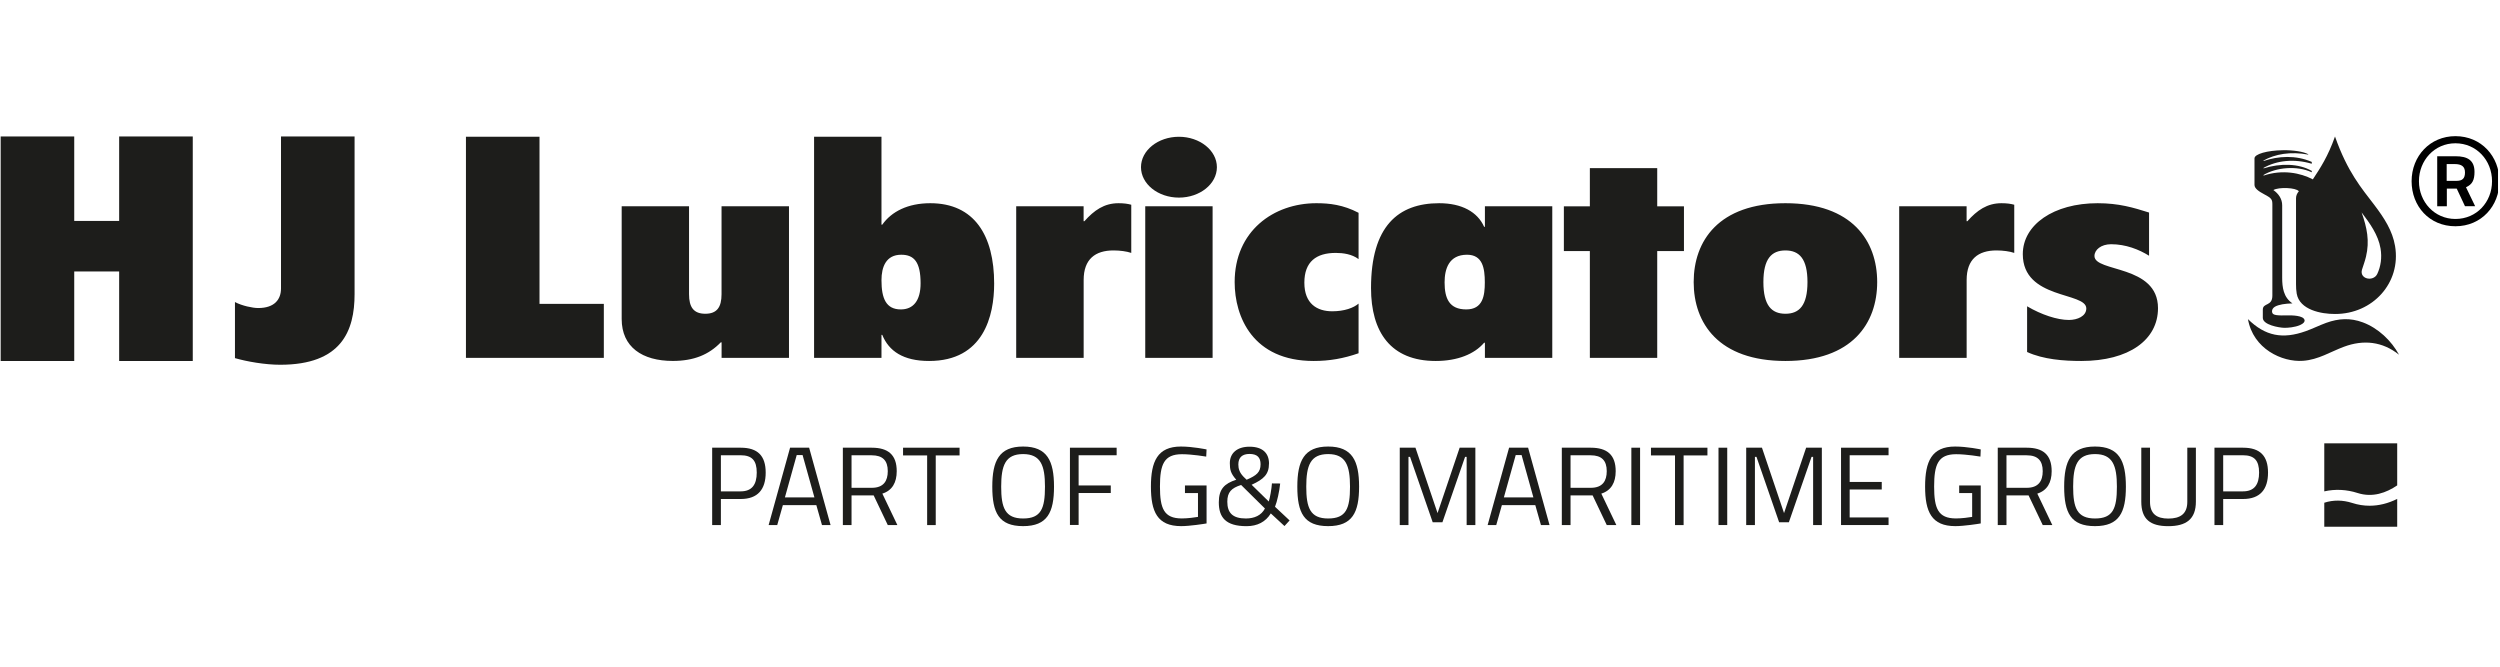 <svg xmlns="http://www.w3.org/2000/svg" xmlns:xlink="http://www.w3.org/1999/xlink" width="300" zoomAndPan="magnify" viewBox="0 0 224.88 60" height="80" preserveAspectRatio="xMidYMid meet" version="1.0"><defs><clipPath id="c4cbf4b57c"><path d="M 64 40 L 69 40 L 69 47.445 L 64 47.445 Z M 64 40 " clip-rule="nonzero"/></clipPath><clipPath id="2428eca7a2"><path d="M 69 40 L 75 40 L 75 47.445 L 69 47.445 Z M 69 40 " clip-rule="nonzero"/></clipPath><clipPath id="407bd9f4ad"><path d="M 75 40 L 81 40 L 81 47.445 L 75 47.445 Z M 75 40 " clip-rule="nonzero"/></clipPath><clipPath id="436d23bf97"><path d="M 81 40 L 87 40 L 87 47.445 L 81 47.445 Z M 81 40 " clip-rule="nonzero"/></clipPath><clipPath id="c2108a1288"><path d="M 89 40 L 95 40 L 95 47.445 L 89 47.445 Z M 89 40 " clip-rule="nonzero"/></clipPath><clipPath id="bb6c9f2bee"><path d="M 96 40 L 101 40 L 101 47.445 L 96 47.445 Z M 96 40 " clip-rule="nonzero"/></clipPath><clipPath id="32c8ad8030"><path d="M 103 40 L 109 40 L 109 47.445 L 103 47.445 Z M 103 40 " clip-rule="nonzero"/></clipPath><clipPath id="8292f879e6"><path d="M 109 40 L 117 40 L 117 47.445 L 109 47.445 Z M 109 40 " clip-rule="nonzero"/></clipPath><clipPath id="83380d8fd3"><path d="M 116 40 L 123 40 L 123 47.445 L 116 47.445 Z M 116 40 " clip-rule="nonzero"/></clipPath><clipPath id="f5622b7400"><path d="M 125 40 L 133 40 L 133 47.445 L 125 47.445 Z M 125 40 " clip-rule="nonzero"/></clipPath><clipPath id="e95c990a23"><path d="M 133 40 L 140 40 L 140 47.445 L 133 47.445 Z M 133 40 " clip-rule="nonzero"/></clipPath><clipPath id="f3077df662"><path d="M 140 40 L 146 40 L 146 47.445 L 140 47.445 Z M 140 40 " clip-rule="nonzero"/></clipPath><clipPath id="83d3616550"><path d="M 146 40 L 148 40 L 148 47.445 L 146 47.445 Z M 146 40 " clip-rule="nonzero"/></clipPath><clipPath id="a4ecd1db69"><path d="M 148 40 L 154 40 L 154 47.445 L 148 47.445 Z M 148 40 " clip-rule="nonzero"/></clipPath><clipPath id="043c3cb7fc"><path d="M 154 40 L 156 40 L 156 47.445 L 154 47.445 Z M 154 40 " clip-rule="nonzero"/></clipPath><clipPath id="86835e57e2"><path d="M 157 40 L 164 40 L 164 47.445 L 157 47.445 Z M 157 40 " clip-rule="nonzero"/></clipPath><clipPath id="970b62c1c9"><path d="M 165 40 L 170 40 L 170 47.445 L 165 47.445 Z M 165 40 " clip-rule="nonzero"/></clipPath><clipPath id="d13709a650"><path d="M 173 40 L 179 40 L 179 47.445 L 173 47.445 Z M 173 40 " clip-rule="nonzero"/></clipPath><clipPath id="bb48a0b87e"><path d="M 179 40 L 185 40 L 185 47.445 L 179 47.445 Z M 179 40 " clip-rule="nonzero"/></clipPath><clipPath id="695a9fb6f2"><path d="M 185 40 L 192 40 L 192 47.445 L 185 47.445 Z M 185 40 " clip-rule="nonzero"/></clipPath><clipPath id="dd23e96a5d"><path d="M 192 40 L 198 40 L 198 47.445 L 192 47.445 Z M 192 40 " clip-rule="nonzero"/></clipPath><clipPath id="0701a5fbc2"><path d="M 199 40 L 205 40 L 205 47.445 L 199 47.445 Z M 199 40 " clip-rule="nonzero"/></clipPath><clipPath id="91f5a0d326"><path d="M 209 44 L 216 44 L 216 47.445 L 209 47.445 Z M 209 44 " clip-rule="nonzero"/></clipPath><clipPath id="71f7335c03"><path d="M 0 12.215 L 18 12.215 L 18 33 L 0 33 Z M 0 12.215 " clip-rule="nonzero"/></clipPath><clipPath id="4ea90a16e5"><path d="M 21 12.215 L 32 12.215 L 32 33 L 21 33 Z M 21 12.215 " clip-rule="nonzero"/></clipPath><clipPath id="f0f21e2df0"><path d="M 41 12.215 L 195 12.215 L 195 33 L 41 33 Z M 41 12.215 " clip-rule="nonzero"/></clipPath><clipPath id="d4f33e7bf7"><path d="M 202 12.215 L 216 12.215 L 216 30 L 202 30 Z M 202 12.215 " clip-rule="nonzero"/></clipPath><clipPath id="691e320335"><path d="M 216 12.215 L 224.762 12.215 L 224.762 21 L 216 21 Z M 216 12.215 " clip-rule="nonzero"/></clipPath></defs><g clip-path="url(#c4cbf4b57c)"><path fill="#1d1d1b" d="M 64.82 44.91 L 64.82 47.254 L 64.035 47.254 L 64.035 40.293 L 66.605 40.293 C 68.141 40.293 68.852 41.027 68.852 42.535 C 68.852 44.043 68.141 44.91 66.605 44.91 Z M 66.598 44.223 C 67.621 44.223 68.047 43.609 68.047 42.531 C 68.047 41.449 67.621 40.973 66.598 40.973 L 64.82 40.973 L 64.82 44.223 Z M 66.598 44.223 " fill-opacity="1" fill-rule="nonzero"/></g><g clip-path="url(#2428eca7a2)"><path fill="#1d1d1b" d="M 71.055 40.293 L 72.762 40.293 L 74.691 47.254 L 73.918 47.254 L 73.41 45.461 L 70.398 45.461 L 69.891 47.254 L 69.117 47.254 L 71.047 40.293 Z M 70.574 44.766 L 73.238 44.766 L 72.172 40.953 L 71.645 40.953 L 70.582 44.766 Z M 70.574 44.766 " fill-opacity="1" fill-rule="nonzero"/></g><g clip-path="url(#407bd9f4ad)"><path fill="#1d1d1b" d="M 76.578 44.586 L 76.578 47.254 L 75.797 47.254 L 75.797 40.293 L 78.398 40.293 C 79.871 40.293 80.645 40.934 80.645 42.406 C 80.645 43.43 80.238 44.148 79.352 44.426 L 80.703 47.254 L 79.84 47.254 L 78.57 44.586 Z M 78.398 40.973 L 76.578 40.973 L 76.578 43.902 L 78.406 43.902 C 79.465 43.902 79.84 43.281 79.84 42.406 C 79.84 41.449 79.383 40.977 78.398 40.977 Z M 78.398 40.973 " fill-opacity="1" fill-rule="nonzero"/></g><g clip-path="url(#436d23bf97)"><path fill="#1d1d1b" d="M 81.223 40.293 L 86.301 40.293 L 86.301 40.988 L 84.156 40.988 L 84.156 47.258 L 83.383 47.258 L 83.383 40.988 L 81.215 40.988 L 81.215 40.293 Z M 81.223 40.293 " fill-opacity="1" fill-rule="nonzero"/></g><g clip-path="url(#c2108a1288)"><path fill="#1d1d1b" d="M 89.246 43.801 C 89.246 41.504 89.844 40.188 92.02 40.188 C 94.191 40.188 94.801 41.484 94.801 43.801 C 94.801 46.113 94.203 47.352 92.02 47.352 C 89.832 47.352 89.246 46.133 89.246 43.801 Z M 93.988 43.801 C 93.988 41.918 93.621 40.867 92.02 40.867 C 90.414 40.867 90.047 41.902 90.047 43.801 C 90.047 45.695 90.395 46.664 92.02 46.664 C 93.641 46.664 93.988 45.762 93.988 43.801 Z M 93.988 43.801 " fill-opacity="1" fill-rule="nonzero"/></g><g clip-path="url(#bb6c9f2bee)"><path fill="#1d1d1b" d="M 96.234 40.293 L 100.438 40.293 L 100.438 40.973 L 97.016 40.973 L 97.016 43.691 L 99.91 43.691 L 99.91 44.371 L 97.016 44.371 L 97.016 47.246 L 96.234 47.246 L 96.234 40.285 Z M 96.234 40.293 " fill-opacity="1" fill-rule="nonzero"/></g><g clip-path="url(#32c8ad8030)"><path fill="#1d1d1b" d="M 106.594 43.691 L 108.531 43.691 L 108.531 47.109 C 108.316 47.148 107.02 47.352 106.246 47.352 C 104.09 47.352 103.523 46.043 103.523 43.789 C 103.523 41.535 104.109 40.188 106.227 40.188 C 107.289 40.188 108.531 40.449 108.531 40.449 L 108.5 41.094 C 108.5 41.094 107.242 40.879 106.316 40.879 C 104.688 40.879 104.336 41.812 104.336 43.785 C 104.336 45.754 104.684 46.66 106.305 46.66 C 106.812 46.66 107.496 46.57 107.758 46.52 L 107.758 44.375 L 106.586 44.375 L 106.586 43.68 Z M 106.594 43.691 " fill-opacity="1" fill-rule="nonzero"/></g><g clip-path="url(#8292f879e6)"><path fill="#1d1d1b" d="M 114.148 41.73 C 114.148 42.684 113.68 43.129 112.586 43.629 L 114.129 45.137 C 114.238 44.816 114.383 43.988 114.414 43.508 L 115.156 43.516 C 115.086 44.223 114.883 45.137 114.691 45.609 L 116.004 46.84 L 115.543 47.344 L 114.312 46.207 C 113.848 46.973 113.094 47.355 112.129 47.355 C 110.23 47.355 109.633 46.543 109.633 45.211 C 109.633 44.012 110.141 43.52 111.203 43.176 C 110.695 42.605 110.625 42.262 110.625 41.68 C 110.625 40.793 111.266 40.203 112.395 40.203 C 113.586 40.203 114.152 40.793 114.152 41.73 Z M 113.785 45.766 L 111.641 43.648 C 110.758 43.926 110.398 44.301 110.398 45.156 C 110.398 46.145 110.867 46.664 112.066 46.664 C 112.832 46.664 113.461 46.387 113.785 45.762 Z M 111.844 42.895 L 112.137 43.176 C 113.031 42.793 113.391 42.496 113.391 41.781 C 113.391 41.176 113.094 40.855 112.395 40.855 C 111.758 40.855 111.391 41.156 111.391 41.801 C 111.391 42.172 111.492 42.527 111.848 42.895 Z M 111.844 42.895 " fill-opacity="1" fill-rule="nonzero"/></g><g clip-path="url(#83380d8fd3)"><path fill="#1d1d1b" d="M 116.699 43.801 C 116.699 41.504 117.297 40.188 119.473 40.188 C 121.648 40.188 122.258 41.484 122.258 43.801 C 122.258 46.113 121.66 47.352 119.473 47.352 C 117.289 47.352 116.699 46.133 116.699 43.801 Z M 121.441 43.801 C 121.441 41.918 121.074 40.867 119.473 40.867 C 117.871 40.867 117.504 41.902 117.504 43.801 C 117.504 45.695 117.852 46.664 119.473 46.664 C 121.098 46.664 121.441 45.762 121.441 43.801 Z M 121.441 43.801 " fill-opacity="1" fill-rule="nonzero"/></g><g clip-path="url(#f5622b7400)"><path fill="#1d1d1b" d="M 125.918 40.293 L 127.332 40.293 L 129.32 46.18 L 131.309 40.293 L 132.723 40.293 L 132.723 47.254 L 131.938 47.254 L 131.938 41.117 L 131.797 41.117 L 129.758 47.004 L 128.883 47.004 L 126.844 41.117 L 126.703 41.117 L 126.703 47.254 L 125.918 47.254 Z M 125.918 40.293 " fill-opacity="1" fill-rule="nonzero"/></g><g clip-path="url(#e95c990a23)"><path fill="#1d1d1b" d="M 135.762 40.293 L 137.469 40.293 L 139.398 47.254 L 138.625 47.254 L 138.117 45.461 L 135.109 45.461 L 134.602 47.254 L 133.828 47.254 L 135.758 40.293 Z M 135.285 44.766 L 137.945 44.766 L 136.883 40.953 L 136.355 40.953 L 135.289 44.766 Z M 135.285 44.766 " fill-opacity="1" fill-rule="nonzero"/></g><g clip-path="url(#f3077df662)"><path fill="#1d1d1b" d="M 141.289 44.586 L 141.289 47.254 L 140.504 47.254 L 140.504 40.293 L 143.105 40.293 C 144.578 40.293 145.352 40.934 145.352 42.406 C 145.352 43.43 144.945 44.148 144.059 44.426 L 145.41 47.254 L 144.547 47.254 L 143.277 44.586 Z M 143.105 40.973 L 141.289 40.973 L 141.289 43.902 L 143.117 43.902 C 144.172 43.902 144.547 43.281 144.547 42.406 C 144.547 41.449 144.09 40.977 143.105 40.977 Z M 143.105 40.973 " fill-opacity="1" fill-rule="nonzero"/></g><g clip-path="url(#83d3616550)"><path fill="#1d1d1b" d="M 146.762 40.293 L 147.547 40.293 L 147.547 47.254 L 146.762 47.254 Z M 146.762 40.293 " fill-opacity="1" fill-rule="nonzero"/></g><g clip-path="url(#a4ecd1db69)"><path fill="#1d1d1b" d="M 148.531 40.293 L 153.609 40.293 L 153.609 40.988 L 151.465 40.988 L 151.465 47.258 L 150.691 47.258 L 150.691 40.988 L 148.527 40.988 L 148.527 40.293 Z M 148.531 40.293 " fill-opacity="1" fill-rule="nonzero"/></g><g clip-path="url(#043c3cb7fc)"><path fill="#1d1d1b" d="M 154.605 40.293 L 155.391 40.293 L 155.391 47.254 L 154.605 47.254 Z M 154.605 40.293 " fill-opacity="1" fill-rule="nonzero"/></g><g clip-path="url(#86835e57e2)"><path fill="#1d1d1b" d="M 157.102 40.293 L 158.516 40.293 L 160.504 46.18 L 162.492 40.293 L 163.906 40.293 L 163.906 47.254 L 163.121 47.254 L 163.121 41.117 L 162.98 41.117 L 160.938 47.004 L 160.062 47.004 L 158.023 41.117 L 157.883 41.117 L 157.883 47.254 L 157.098 47.254 L 157.098 40.293 Z M 157.102 40.293 " fill-opacity="1" fill-rule="nonzero"/></g><g clip-path="url(#970b62c1c9)"><path fill="#1d1d1b" d="M 165.633 40.293 L 169.91 40.293 L 169.91 40.973 L 166.41 40.973 L 166.41 43.375 L 169.297 43.375 L 169.297 44.055 L 166.41 44.055 L 166.41 46.57 L 169.91 46.57 L 169.91 47.254 L 165.633 47.254 Z M 165.633 40.293 " fill-opacity="1" fill-rule="nonzero"/></g><g clip-path="url(#d13709a650)"><path fill="#1d1d1b" d="M 176.27 43.691 L 178.207 43.691 L 178.207 47.109 C 177.996 47.148 176.695 47.352 175.922 47.352 C 173.766 47.352 173.199 46.043 173.199 43.789 C 173.199 41.535 173.785 40.188 175.902 40.188 C 176.969 40.188 178.207 40.449 178.207 40.449 L 178.18 41.094 C 178.18 41.094 176.918 40.879 175.992 40.879 C 174.363 40.879 174.012 41.812 174.012 43.785 C 174.012 45.754 174.359 46.66 175.98 46.66 C 176.488 46.66 177.172 46.57 177.434 46.52 L 177.434 44.375 L 176.266 44.375 L 176.266 43.68 Z M 176.27 43.691 " fill-opacity="1" fill-rule="nonzero"/></g><g clip-path="url(#bb48a0b87e)"><path fill="#1d1d1b" d="M 180.523 44.586 L 180.523 47.254 L 179.738 47.254 L 179.738 40.293 L 182.344 40.293 C 183.816 40.293 184.59 40.934 184.59 42.406 C 184.59 43.43 184.18 44.148 183.297 44.426 L 184.648 47.254 L 183.785 47.254 L 182.512 44.586 Z M 182.344 40.973 L 180.523 40.973 L 180.523 43.902 L 182.352 43.902 C 183.406 43.902 183.785 43.281 183.785 42.406 C 183.785 41.449 183.328 40.977 182.344 40.977 Z M 182.344 40.973 " fill-opacity="1" fill-rule="nonzero"/></g><g clip-path="url(#695a9fb6f2)"><path fill="#1d1d1b" d="M 185.715 43.801 C 185.715 41.504 186.312 40.188 188.488 40.188 C 190.664 40.188 191.27 41.484 191.27 43.801 C 191.27 46.113 190.672 47.352 188.488 47.352 C 186.301 47.352 185.715 46.133 185.715 43.801 Z M 190.461 43.801 C 190.461 41.918 190.094 40.867 188.492 40.867 C 186.891 40.867 186.523 41.902 186.523 43.801 C 186.523 45.695 186.867 46.664 188.492 46.664 C 190.113 46.664 190.461 45.762 190.461 43.801 Z M 190.461 43.801 " fill-opacity="1" fill-rule="nonzero"/></g><g clip-path="url(#dd23e96a5d)"><path fill="#1d1d1b" d="M 195.078 46.672 C 196.172 46.672 196.797 46.246 196.797 45.164 L 196.797 40.293 L 197.57 40.293 L 197.57 45.145 C 197.57 46.734 196.688 47.355 195.082 47.355 C 193.48 47.355 192.656 46.746 192.656 45.145 L 192.656 40.293 L 193.441 40.293 L 193.441 45.164 C 193.441 46.246 194.047 46.672 195.09 46.672 Z M 195.078 46.672 " fill-opacity="1" fill-rule="nonzero"/></g><g clip-path="url(#0701a5fbc2)"><path fill="#1d1d1b" d="M 200.027 44.91 L 200.027 47.254 L 199.242 47.254 L 199.242 40.293 L 201.816 40.293 C 203.348 40.293 204.062 41.027 204.062 42.535 C 204.062 44.043 203.352 44.91 201.816 44.91 Z M 201.805 44.223 C 202.832 44.223 203.258 43.609 203.258 42.531 C 203.258 41.449 202.832 40.973 201.805 40.973 L 200.027 40.973 L 200.027 44.223 Z M 201.805 44.223 " fill-opacity="1" fill-rule="nonzero"/></g><path fill="#1d1d1b" d="M 212.125 44.371 C 213.473 44.805 214.707 44.352 215.688 43.684 L 215.688 39.898 L 209.125 39.898 L 209.125 44.223 C 210.105 44.004 211.121 44.047 212.125 44.371 Z M 212.125 44.371 " fill-opacity="1" fill-rule="nonzero"/><g clip-path="url(#91f5a0d326)"><path fill="#1d1d1b" d="M 211.641 45.266 C 210.781 44.992 209.938 44.984 209.125 45.246 L 209.125 47.406 L 215.688 47.406 L 215.688 44.902 C 214.867 45.309 214.035 45.516 213.203 45.516 C 212.684 45.516 212.156 45.434 211.641 45.266 Z M 211.641 45.266 " fill-opacity="1" fill-rule="nonzero"/></g><g clip-path="url(#71f7335c03)"><path fill="#1d1d1b" d="M 0 32.488 L 6.621 32.488 L 6.621 24.43 L 10.664 24.43 L 10.664 32.488 L 17.289 32.488 L 17.289 12.281 L 10.664 12.281 L 10.664 19.887 L 6.621 19.887 L 6.621 12.281 L 0 12.281 Z M 0 32.488 " fill-opacity="1" fill-rule="nonzero"/></g><g clip-path="url(#4ea90a16e5)"><path fill="#1d1d1b" d="M 21.082 32.23 C 22.16 32.543 23.797 32.828 25.16 32.828 C 30.664 32.828 31.852 29.793 31.852 26.473 L 31.852 12.281 L 25.23 12.281 L 25.23 25.961 C 25.23 26.926 24.672 27.723 23.176 27.723 C 22.688 27.723 21.715 27.523 21.086 27.184 L 21.086 32.234 Z M 21.082 32.23 " fill-opacity="1" fill-rule="nonzero"/></g><g clip-path="url(#f0f21e2df0)"><path fill="#1d1d1b" d="M 182.379 31.68 C 183.84 32.352 185.688 32.488 187.258 32.488 C 191.543 32.488 194.16 30.59 194.16 27.738 C 194.16 23.797 188.441 24.523 188.441 23.039 C 188.441 22.484 189.035 21.98 189.938 21.98 C 191.266 21.98 192.449 22.453 193.355 23.016 L 193.355 19.129 C 191.93 18.68 190.637 18.289 188.719 18.289 C 184.777 18.289 181.992 20.219 181.992 22.871 C 181.992 26.98 187.707 26.254 187.707 27.762 C 187.707 28.457 186.902 28.797 186.141 28.797 C 185.094 28.797 183.664 28.324 182.379 27.566 Z M 170.871 32.211 L 176.938 32.211 L 176.938 25.195 C 176.938 23.324 177.98 22.539 179.621 22.539 C 180.211 22.539 180.805 22.621 181.223 22.762 L 181.223 18.426 C 180.91 18.344 180.594 18.289 180.07 18.289 C 178.781 18.289 177.875 18.93 177.004 19.91 L 176.934 19.91 L 176.934 18.566 L 170.867 18.566 L 170.867 32.207 Z M 162.613 25.387 C 162.613 27.484 161.879 28.238 160.629 28.238 C 159.379 28.238 158.645 27.484 158.645 25.387 C 158.645 23.293 159.379 22.539 160.629 22.539 C 161.879 22.539 162.613 23.293 162.613 25.387 Z M 168.887 25.387 C 168.887 21.695 166.656 18.289 160.629 18.289 C 154.602 18.289 152.371 21.695 152.371 25.387 C 152.371 29.082 154.602 32.488 160.629 32.488 C 166.656 32.488 168.887 29.082 168.887 25.387 Z M 143.027 32.211 L 149.09 32.211 L 149.09 22.598 L 151.496 22.598 L 151.496 18.57 L 149.09 18.57 L 149.09 15.133 L 143.027 15.133 L 143.027 18.57 L 140.688 18.57 L 140.688 22.598 L 143.027 22.598 Z M 133.582 32.211 L 139.645 32.211 L 139.645 18.566 L 133.582 18.566 L 133.582 20.414 L 133.512 20.414 C 132.918 19.07 131.492 18.289 129.465 18.289 C 125.773 18.289 123.332 20.359 123.332 25.922 C 123.332 29.891 125.109 32.488 129.156 32.488 C 131.109 32.488 132.641 31.871 133.512 30.844 L 133.582 30.844 Z M 131.906 27.848 C 130.375 27.848 129.953 26.867 129.953 25.414 C 129.953 24.211 130.336 22.926 131.973 22.926 C 133.371 22.926 133.574 24.129 133.574 25.414 C 133.574 26.617 133.398 27.848 131.902 27.848 Z M 122.215 27.32 C 121.766 27.711 120.926 28.016 119.844 28.016 C 118.484 28.016 117.332 27.344 117.332 25.441 C 117.332 23.543 118.414 22.762 120.156 22.762 C 120.82 22.762 121.617 22.871 122.211 23.32 L 122.211 19.152 C 120.816 18.426 119.598 18.289 118.414 18.289 C 114.547 18.289 111.059 20.805 111.059 25.387 C 111.059 28.52 112.695 32.488 118.168 32.488 C 119.594 32.488 120.852 32.266 122.211 31.793 L 122.211 27.32 Z M 102.629 15.047 C 102.629 16.555 104.16 17.785 106.043 17.785 C 107.93 17.785 109.461 16.555 109.461 15.047 C 109.461 13.539 107.922 12.309 106.043 12.309 C 104.164 12.309 102.629 13.535 102.629 15.047 Z M 103.012 32.211 L 109.074 32.211 L 109.074 18.566 L 103.012 18.566 Z M 91.406 32.211 L 97.469 32.211 L 97.469 25.195 C 97.469 23.324 98.516 22.539 100.152 22.539 C 100.746 22.539 101.336 22.621 101.754 22.762 L 101.754 18.426 C 101.441 18.344 101.125 18.289 100.605 18.289 C 99.312 18.289 98.41 18.93 97.535 19.91 L 97.465 19.91 L 97.465 18.566 L 91.398 18.566 L 91.398 32.207 Z M 73.207 32.211 L 79.273 32.211 L 79.273 30.141 L 79.344 30.141 C 79.934 31.594 81.227 32.488 83.559 32.488 C 88.473 32.488 89.414 28.41 89.414 25.527 C 89.414 21.195 87.637 18.289 83.664 18.289 C 81.645 18.289 80.176 19.043 79.344 20.219 L 79.273 20.219 L 79.273 12.309 L 73.207 12.309 Z M 82.793 25.5 C 82.793 27.066 82.129 27.848 81.016 27.848 C 79.688 27.848 79.273 26.867 79.273 25.219 C 79.273 24.016 79.688 22.926 81.051 22.926 C 82.199 22.926 82.793 23.566 82.793 25.5 Z M 70.941 18.566 L 64.879 18.566 L 64.879 26.477 C 64.879 27.652 64.461 28.238 63.418 28.238 C 62.371 28.238 61.953 27.652 61.953 26.477 L 61.953 18.566 L 55.891 18.566 L 55.891 28.711 C 55.891 31.23 57.738 32.484 60.492 32.484 C 62.375 32.484 63.734 31.926 64.812 30.809 L 64.883 30.809 L 64.883 32.207 L 70.949 32.207 L 70.949 18.566 Z M 41.875 32.211 L 54.285 32.211 L 54.285 27.348 L 48.496 27.348 L 48.496 12.309 L 41.875 12.309 Z M 41.875 32.211 " fill-opacity="1" fill-rule="nonzero"/></g><path fill="#1d1d1b" d="M 202.246 28.711 C 203.824 30.27 205.402 30.535 207.445 29.809 C 208.086 29.582 208.672 29.285 209.301 29.055 C 210.422 28.652 211.465 28.594 212.59 29.012 C 213.969 29.523 215.16 30.652 215.852 31.926 C 214.359 30.727 212.648 30.555 210.895 31.207 C 209.676 31.66 208.598 32.375 207.207 32.473 C 205.328 32.609 202.711 31.398 202.254 28.707 " fill-opacity="1" fill-rule="evenodd"/><g clip-path="url(#d4f33e7bf7)"><path fill="#1d1d1b" d="M 213.895 24.652 C 214.211 23.977 214.328 23.188 214.188 22.359 C 213.984 21.141 213.219 20.086 212.484 19.117 C 212.969 20.492 213.219 21.68 212.879 23.102 C 212.762 23.586 212.617 23.941 212.52 24.266 C 212.266 25.129 213.551 25.383 213.895 24.652 M 205.391 13.516 C 206.398 13.508 207.262 13.652 207.68 13.879 L 207.68 13.914 C 206.09 13.617 204.699 13.863 203.66 14.445 L 203.66 14.492 C 204.961 14.047 206.559 13.934 208 14.574 L 208 14.738 C 206.398 14.266 204.855 14.438 203.66 15.109 L 203.66 15.156 C 205.16 14.68 206.836 14.707 208 15.383 L 208 15.508 C 206.648 14.871 204.766 15.078 203.66 15.746 L 203.66 15.805 C 205.367 15.227 207 15.574 208.059 16.125 L 208.094 16.145 C 208.762 15.133 209.457 14.082 210.09 12.285 C 211.219 15.5 212.5 16.961 213.625 18.441 C 214.52 19.621 215.266 20.77 215.496 22.145 C 216.055 25.457 213.477 28.273 210.09 28.258 C 208.844 28.266 206.906 27.887 206.645 26.434 C 206.594 26.148 206.582 25.871 206.582 25.562 L 206.582 25.023 C 206.582 25.023 206.582 18.789 206.582 18.789 C 206.582 18.473 206.582 18.148 206.582 17.84 C 206.582 17.605 206.684 17.387 206.836 17.215 C 206.594 16.879 205.016 16.82 204.543 17.105 C 205.012 17.434 205.336 17.898 205.336 18.477 L 205.336 24.992 C 205.336 25.871 205.453 26.762 206.262 27.305 C 205.613 27.32 205.02 27.41 204.688 27.602 C 204.527 27.699 204.426 27.84 204.422 28 C 204.422 28.27 204.594 28.324 204.82 28.359 C 205.086 28.398 205.453 28.395 205.824 28.383 C 206.16 28.379 207.281 28.375 207.352 28.82 C 207.375 28.961 207.258 29.117 206.949 29.254 C 206.496 29.457 205.828 29.512 205.52 29.504 C 205.047 29.492 203.594 29.238 203.594 28.609 L 203.594 27.867 C 203.594 27.23 204.453 27.59 204.453 26.609 L 204.453 18.418 C 204.453 17.969 204.402 17.844 203.73 17.492 C 203.211 17.219 202.844 16.953 202.844 16.641 L 202.844 14.254 C 202.844 13.863 203.984 13.539 205.398 13.52 Z M 205.391 13.516 " fill-opacity="1" fill-rule="evenodd"/></g><g clip-path="url(#691e320335)"><path fill="#000000" d="M 220.926 12.254 C 223.262 12.254 224.887 14.078 224.887 16.309 C 224.887 18.535 223.266 20.363 220.926 20.363 C 218.586 20.363 216.984 18.566 216.984 16.309 C 216.984 14.047 218.645 12.254 220.926 12.254 Z M 220.926 19.707 C 222.832 19.707 224.223 18.195 224.223 16.309 C 224.223 14.422 222.816 12.895 220.926 12.895 C 219.039 12.895 217.645 14.438 217.645 16.309 C 217.645 18.18 219.051 19.707 220.926 19.707 Z M 221.043 16.973 L 220.156 16.973 L 220.156 18.562 L 219.289 18.562 L 219.289 14.062 L 220.938 14.062 C 222.016 14.062 222.645 14.422 222.645 15.473 C 222.645 16.199 222.449 16.602 221.879 16.852 L 222.703 18.559 L 221.789 18.559 L 221.043 16.969 Z M 220.141 16.277 L 221.027 16.277 C 221.562 16.277 221.789 16.055 221.789 15.52 C 221.789 14.988 221.488 14.766 220.859 14.766 L 220.141 14.766 Z M 220.141 16.277 " fill-opacity="1" fill-rule="nonzero"/></g></svg>